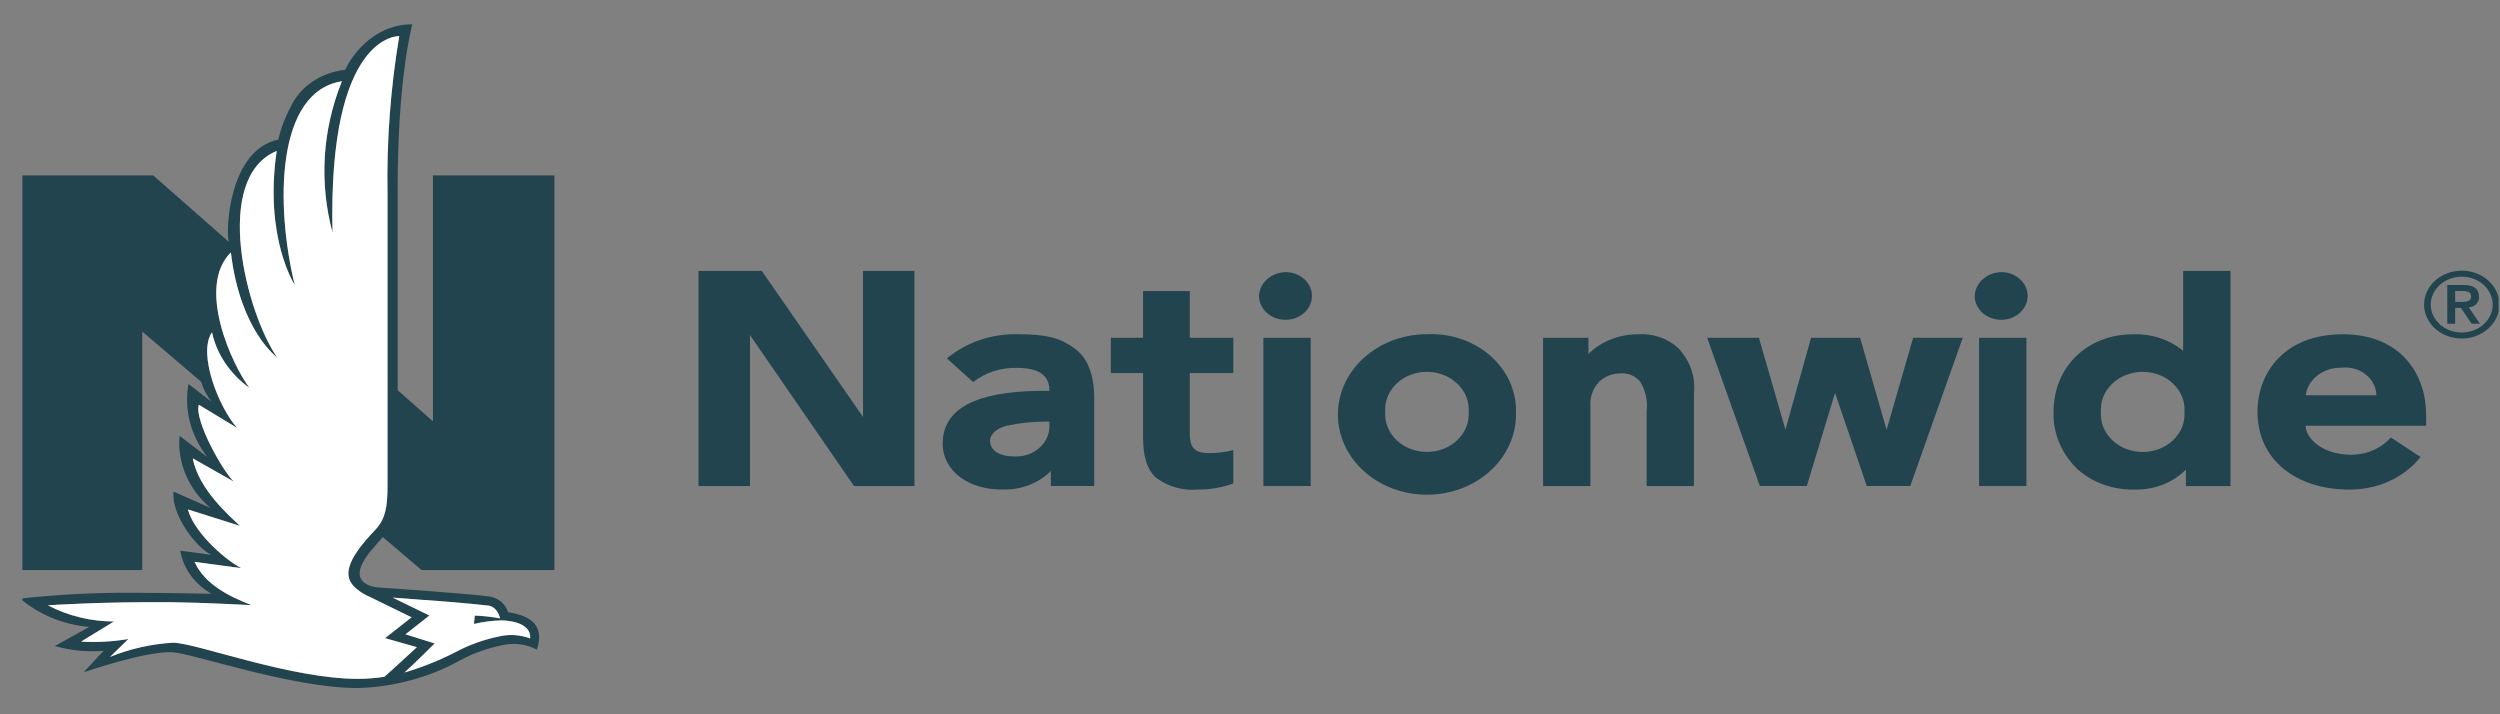 <svg width="210" height="60" viewBox="0 0 210 60" fill="none" xmlns="http://www.w3.org/2000/svg">
<rect x="0" y="0" width="210" height="60" fill="#808080" stroke="none"/>
<g clip-path="url(#clip0_913_1772)">
<path d="M35.421 47.887H46.569V14.731H36.366V35.389L33.406 32.777V16.309C33.353 6.632 34.634 2.043 34.634 2.043C31.181 2.043 29.389 4.992 28.989 5.863C27.981 5.972 27.023 6.323 26.216 6.878C25.408 7.433 24.78 8.172 24.396 9.02C23.932 9.878 23.593 10.787 23.387 11.724C19.299 12.574 18.946 19.133 19.214 20.31L12.867 14.731H1.747V47.887H11.949V27.849L16.882 32.059C17.074 32.662 17.372 33.233 17.766 33.751L15.829 32.255C15.447 34.417 16.024 36.628 17.438 38.408L15.083 36.61C14.983 37.732 15.165 38.861 15.616 39.911C16.068 40.961 16.777 41.905 17.691 42.673L14.578 41.296C14.365 43.229 16.517 46.06 17.766 46.607L15.14 46.254C15.264 46.992 15.562 47.698 16.015 48.323C16.469 48.948 17.066 49.478 17.766 49.877C17.766 49.877 13.281 49.793 11.217 49.793C8.039 49.771 4.862 49.934 1.707 50.282C3.288 51.634 5.325 52.472 7.494 52.663L4.603 54.269C5.926 54.642 7.316 54.779 8.697 54.673L7.027 56.473C7.027 56.473 12.284 54.652 14.502 54.79C16.269 54.9 24.512 57.796 30.048 57.796C33.077 57.71 36.03 56.914 38.614 55.486C39.722 54.885 40.931 54.449 42.193 54.195C43.18 53.97 44.227 54.107 45.102 54.575C45.307 53.815 45.927 51.895 42.674 51.425C42.584 51.097 42.392 50.798 42.121 50.565C41.849 50.331 41.51 50.172 41.141 50.106C39.393 49.867 32.038 49.357 31.822 49.345C31.191 49.311 29.069 48.942 31.02 46.424C31.168 46.234 32.154 45.114 32.154 45.114L35.421 47.887ZM35.159 50.365C37.574 50.532 39.289 50.677 41.013 50.872C41.664 50.946 41.922 51.624 42.008 51.943C41.306 51.814 40.594 51.736 39.879 51.709L39.808 52.413C40.571 52.231 41.355 52.13 42.144 52.114C42.144 52.114 44.649 52.103 44.531 53.629C43.748 53.333 42.882 53.263 42.053 53.43C40.7 53.699 39.403 54.162 38.212 54.801C36.864 55.489 35.443 56.056 33.971 56.493C34.674 55.877 36.513 54.049 36.513 54.049L34.062 53.281L36.069 51.703L32.986 50.2C33.756 50.259 34.483 50.318 35.159 50.364L35.159 50.365ZM31.596 44.426C30.46 45.612 28.988 47.299 29.306 48.53V48.532C29.544 49.55 31.139 50.177 31.139 50.177L34.57 51.853L32.344 53.604L35.015 54.362C35.015 54.362 32.566 56.625 32.285 56.852C31.546 56.965 30.797 57.022 30.048 57.022C24.379 57.022 16.497 54.007 14.548 53.985C12.714 54.091 10.917 54.496 9.243 55.181L10.785 53.676C9.475 53.897 8.14 53.971 6.81 53.895L9.569 52.206C7.62 52.199 5.708 51.73 4.023 50.848C4.023 50.848 8.485 50.53 14.535 50.588C16.983 50.612 21.134 50.833 21.134 50.833C19.082 50.047 17.164 49.013 16.341 47.194L20.253 47.725C18.61 46.819 16.226 44.55 15.787 42.793L20.149 44.172C19.375 43.414 16.677 41.138 16.192 38.501L19.644 40.458C18.74 39.636 16.287 35.275 16.704 34.001L19.922 35.951C18.381 34.233 16.579 29.686 17.806 27.914C18.207 29.761 19.326 31.419 20.963 32.59C19.532 30.723 16.448 24.111 19.393 21.201C20.167 27.795 23.278 30.021 23.278 30.021C20.703 26.323 17.77 14.973 23.242 12.678C22.17 19.97 24.755 23.934 24.755 23.934C23.123 17.215 23.177 7.696 28.718 6.826C27.075 10.902 26.8 15.323 27.93 19.538C27.534 2.751 33.536 3.033 33.536 3.033C32.799 7.422 32.469 11.858 32.549 16.296V40.83C32.549 42.524 32.388 43.535 31.596 44.426" fill="#0B3541" fill-opacity="0.8"/>
<path d="M108.108 22.858C108.542 22.88 108.96 23.016 109.309 23.25C109.658 23.483 109.924 23.803 110.073 24.171C110.223 24.539 110.249 24.939 110.149 25.32C110.049 25.701 109.828 26.048 109.512 26.317C109.196 26.587 108.799 26.766 108.371 26.835C107.943 26.903 107.502 26.857 107.102 26.702C106.703 26.547 106.363 26.29 106.124 25.962C105.885 25.635 105.757 25.252 105.757 24.86C105.777 24.315 106.035 23.798 106.476 23.424C106.916 23.049 107.502 22.845 108.108 22.858Z" fill="#0B3541" fill-opacity="0.8"/>
<path d="M168.224 22.858C168.659 22.88 169.076 23.016 169.425 23.25C169.775 23.483 170.04 23.804 170.19 24.172C170.339 24.54 170.365 24.939 170.265 25.32C170.166 25.702 169.944 26.048 169.628 26.317C169.312 26.587 168.915 26.767 168.487 26.835C168.059 26.903 167.618 26.857 167.219 26.702C166.819 26.547 166.479 26.29 166.24 25.962C166.001 25.635 165.874 25.252 165.874 24.86C165.893 24.315 166.151 23.798 166.592 23.423C167.032 23.048 167.619 22.845 168.224 22.858Z" fill="#0B3541" fill-opacity="0.8"/>
<path d="M88.153 35.414H87.8C86.717 35.416 85.637 35.532 84.583 35.758C83.81 35.949 83.165 36.405 83.165 37.042C83.165 37.939 84.162 38.334 85.061 38.334C85.454 38.369 85.85 38.33 86.225 38.218C86.599 38.107 86.944 37.925 87.235 37.686C87.527 37.447 87.759 37.154 87.917 36.829C88.075 36.503 88.155 36.151 88.153 35.796V35.414ZM91.913 33.326V40.825H88.268V39.565C87.772 40.064 87.162 40.46 86.481 40.728C85.799 40.996 85.062 41.128 84.318 41.117C81.448 41.194 79.186 39.617 79.186 37.258C79.186 33.63 83.479 32.832 87.68 32.832H88.153C88.153 31.829 87.658 30.902 85.441 30.902C84.086 30.863 82.766 31.288 81.746 32.093L79.542 30.109C81.168 28.743 83.327 28.013 85.548 28.076C87.88 28.076 89.159 28.372 90.463 29.427C91.695 30.421 91.913 32.289 91.913 33.326" fill="#0B3541" fill-opacity="0.8"/>
<path d="M99.941 28.374V24.447H96.016V28.374H93.308V31.335H96.016V36.621C96.016 38.391 96.348 39.443 97.131 40.148C97.617 40.513 98.179 40.787 98.784 40.954C99.389 41.121 100.025 41.177 100.654 41.12C101.663 41.126 102.663 40.953 103.598 40.611V37.809C102.909 37.991 102.193 38.076 101.475 38.06C100.254 38.06 99.941 37.459 99.941 36.447V31.335H103.598V28.374H99.941Z" fill="#0B3541" fill-opacity="0.8"/>
<path d="M199.617 33.203C199.612 32.869 199.529 32.54 199.373 32.237C199.217 31.935 198.992 31.665 198.712 31.446C198.432 31.228 198.103 31.065 197.749 30.969C197.394 30.873 197.02 30.846 196.653 30.889C195.927 30.876 195.221 31.105 194.672 31.532C194.122 31.959 193.767 32.554 193.675 33.203H199.617ZM203.794 34.822V35.761H193.667C193.733 37.033 195.328 38.127 197.207 38.19C197.896 38.234 198.586 38.125 199.218 37.873C199.849 37.621 200.403 37.234 200.83 36.745L203.327 38.391C202.639 39.253 201.73 39.953 200.676 40.428C199.622 40.904 198.456 41.141 197.278 41.121C193.069 41.121 189.63 38.763 189.63 34.6C189.63 31.271 191.931 28.078 196.788 28.078C201.786 28.078 203.794 31.573 203.794 34.822" fill="#0B3541" fill-opacity="0.8"/>
<path d="M72.495 22.756V35.025L63.989 22.756H58.674V40.828H62.998V28.145L71.738 40.828H76.815V22.756H72.495Z" fill="#0B3541" fill-opacity="0.8"/>
<path d="M160.704 28.373L158.476 36.109L156.247 28.373H152.128L149.977 36.09L147.747 28.373H143.403L147.829 40.826H151.771L154.143 32.998L156.809 40.826H160.46L164.871 28.373H160.704Z" fill="#0B3541" fill-opacity="0.8"/>
<path d="M110.097 28.375H106.124V40.827H110.097V28.375Z" fill="#0B3541" fill-opacity="0.8"/>
<path d="M170.218 28.375H166.243V40.827H170.218V28.375Z" fill="#0B3541" fill-opacity="0.8"/>
<path d="M140.954 29.221C140.512 28.818 139.977 28.507 139.388 28.31C138.798 28.113 138.168 28.035 137.541 28.081C136.767 28.085 136.001 28.233 135.293 28.517C134.585 28.801 133.951 29.213 133.429 29.73V28.378H129.62V40.829H133.594V34.061C133.548 33.339 133.809 32.627 134.323 32.071C134.545 31.856 134.812 31.682 135.11 31.561C135.407 31.44 135.729 31.373 136.055 31.366C136.385 31.334 136.718 31.381 137.02 31.504C137.322 31.626 137.583 31.819 137.776 32.062C138.234 32.815 138.423 33.678 138.318 34.531V40.829H142.289V33.052C142.367 32.365 142.289 31.671 142.059 31.012C141.83 30.354 141.454 29.744 140.954 29.221" fill="#0B3541" fill-opacity="0.8"/>
<path d="M183.496 34.603C183.527 34.171 183.459 33.738 183.296 33.33C183.133 32.923 182.88 32.549 182.551 32.234C182.222 31.918 181.825 31.666 181.384 31.494C180.942 31.322 180.467 31.233 179.986 31.233C179.506 31.233 179.03 31.322 178.589 31.494C178.148 31.666 177.751 31.918 177.422 32.234C177.093 32.549 176.839 32.923 176.677 33.33C176.514 33.738 176.446 34.171 176.476 34.603C176.447 35.035 176.515 35.468 176.678 35.874C176.841 36.281 177.095 36.654 177.424 36.969C177.753 37.284 178.15 37.535 178.59 37.707C179.031 37.879 179.506 37.967 179.986 37.967C180.466 37.967 180.941 37.879 181.382 37.707C181.823 37.535 182.22 37.284 182.549 36.969C182.877 36.654 183.131 36.281 183.294 35.874C183.457 35.468 183.526 35.035 183.496 34.603ZM187.362 22.756V40.828H183.617V39.444C183.081 39.988 182.419 40.42 181.678 40.71C180.937 41 180.134 41.14 179.326 41.121C178.444 41.145 177.565 41.008 176.742 40.719C175.919 40.43 175.169 39.995 174.537 39.44C173.861 38.794 173.333 38.035 172.983 37.205C172.633 36.374 172.469 35.49 172.499 34.603C172.499 30.821 175.312 28.079 179.195 28.079C180.74 28.029 182.245 28.528 183.384 29.469V22.756H187.362Z" fill="#0B3541" fill-opacity="0.8"/>
<path d="M119.863 31.232C119.402 31.233 118.945 31.315 118.518 31.474C118.092 31.633 117.705 31.867 117.379 32.161C117.053 32.455 116.794 32.804 116.618 33.189C116.441 33.573 116.351 33.985 116.351 34.401C116.351 34.466 116.353 34.532 116.358 34.597C116.328 35.029 116.396 35.462 116.558 35.869C116.721 36.276 116.974 36.648 117.303 36.964C117.631 37.279 118.028 37.53 118.468 37.702C118.909 37.874 119.384 37.962 119.864 37.962C120.344 37.962 120.819 37.874 121.259 37.702C121.7 37.53 122.096 37.279 122.425 36.964C122.753 36.648 123.007 36.276 123.169 35.869C123.332 35.462 123.4 35.029 123.37 34.597C123.427 33.758 123.112 32.933 122.493 32.303C121.875 31.673 121.004 31.29 120.073 31.238C120.003 31.235 119.933 31.233 119.863 31.232V31.232ZM127.342 34.597C127.39 35.93 126.998 37.246 126.216 38.378C125.434 39.51 124.297 40.408 122.949 40.958C121.601 41.508 120.103 41.685 118.643 41.467C117.183 41.25 115.827 40.647 114.747 39.735C113.667 38.824 112.912 37.644 112.576 36.345C112.241 35.047 112.34 33.688 112.862 32.44C113.383 31.192 114.304 30.112 115.507 29.335C116.71 28.559 118.142 28.122 119.621 28.078C119.701 28.076 119.782 28.075 119.863 28.075C120.796 28.032 121.73 28.155 122.61 28.437C123.491 28.719 124.301 29.154 124.995 29.719C125.688 30.283 126.252 30.965 126.653 31.725C127.055 32.485 127.286 33.31 127.333 34.151C127.342 34.299 127.345 34.448 127.342 34.597" fill="#0B3541" fill-opacity="0.8"/>
<path d="M204.183 25.586C204.183 24.964 204.458 24.368 204.946 23.928C205.434 23.489 206.095 23.242 206.786 23.242C207.476 23.242 208.137 23.489 208.625 23.929C209.113 24.369 209.387 24.965 209.387 25.587C209.387 26.208 209.113 26.805 208.625 27.244C208.137 27.684 207.476 27.931 206.786 27.931C206.095 27.931 205.434 27.684 204.946 27.245C204.458 26.805 204.183 26.209 204.183 25.587V25.586ZM203.623 25.586C203.623 26.149 203.808 26.7 204.156 27.169C204.503 27.637 204.997 28.002 205.575 28.218C206.153 28.434 206.789 28.49 207.402 28.38C208.015 28.27 208.579 27.999 209.021 27.6C209.463 27.201 209.764 26.694 209.886 26.141C210.008 25.588 209.946 25.015 209.706 24.495C209.467 23.974 209.061 23.529 208.541 23.216C208.021 22.903 207.41 22.736 206.784 22.736H206.784C205.946 22.737 205.142 23.038 204.55 23.572C203.957 24.106 203.624 24.831 203.623 25.586ZM206.232 24.445H206.717C207.126 24.437 207.576 24.46 207.576 24.897C207.576 25.334 207.126 25.357 206.717 25.357H206.232V24.445ZM205.57 27.195H206.232V25.862H206.717L207.619 27.195H208.315L207.372 25.815C207.614 25.805 207.842 25.708 208.004 25.546C208.167 25.384 208.252 25.171 208.24 24.953L208.237 24.919C208.237 24.291 207.83 23.939 206.964 23.939H205.57L205.57 27.195Z" fill="#0B3541" fill-opacity="0.8"/>
<path d="M35.161 50.365C37.575 50.532 39.291 50.677 41.014 50.872C41.665 50.946 41.924 51.624 42.009 51.943C41.308 51.814 40.596 51.736 39.88 51.709L39.809 52.413C40.572 52.231 41.356 52.13 42.145 52.114C42.145 52.114 44.651 52.103 44.532 53.629C43.749 53.333 42.883 53.263 42.054 53.43C40.701 53.699 39.404 54.162 38.214 54.801C36.865 55.489 35.444 56.056 33.972 56.493C34.675 55.877 36.514 54.049 36.514 54.049L34.064 53.281L36.07 51.703L32.987 50.2C33.757 50.259 34.485 50.318 35.161 50.364L35.161 50.365ZM31.597 44.426C30.462 45.612 28.989 47.299 29.308 48.53V48.532C29.545 49.55 31.141 50.177 31.141 50.177L34.572 51.853L32.345 53.604L35.016 54.362C35.016 54.362 32.567 56.625 32.286 56.852C31.547 56.965 30.799 57.022 30.049 57.022C24.381 57.022 16.498 54.007 14.549 53.985C12.715 54.091 10.918 54.496 9.245 55.181L10.786 53.676C9.476 53.897 8.141 53.971 6.811 53.895L9.57 52.206C7.621 52.199 5.709 51.73 4.024 50.848C4.024 50.848 8.486 50.53 14.536 50.588C16.985 50.612 21.135 50.833 21.135 50.833C19.084 50.047 17.166 49.013 16.342 47.194L20.255 47.725C18.612 46.819 16.227 44.55 15.788 42.793L20.15 44.172C19.376 43.414 16.678 41.138 16.193 38.501L19.645 40.458C18.741 39.636 16.288 35.275 16.705 34.001L19.923 35.951C18.383 34.233 16.581 29.686 17.807 27.914C18.209 29.761 19.328 31.419 20.964 32.59C19.533 30.723 16.45 24.111 19.394 21.201C20.168 27.795 23.279 30.021 23.279 30.021C20.705 26.323 17.771 14.973 23.243 12.678C22.171 19.97 24.757 23.934 24.757 23.934C23.125 17.215 23.178 7.696 28.72 6.826C27.076 10.902 26.802 15.323 27.932 19.538C27.535 2.751 33.537 3.034 33.537 3.034C32.801 7.422 32.471 11.858 32.55 16.296V40.83C32.55 42.525 32.389 43.535 31.597 44.426" fill="white"/>
</g>
<defs>
<clipPath id="clip0_913_1772">
<rect width="208" height="59" fill="white" transform="translate(1.88 0.354)"/>
</clipPath>
</defs>
</svg>
